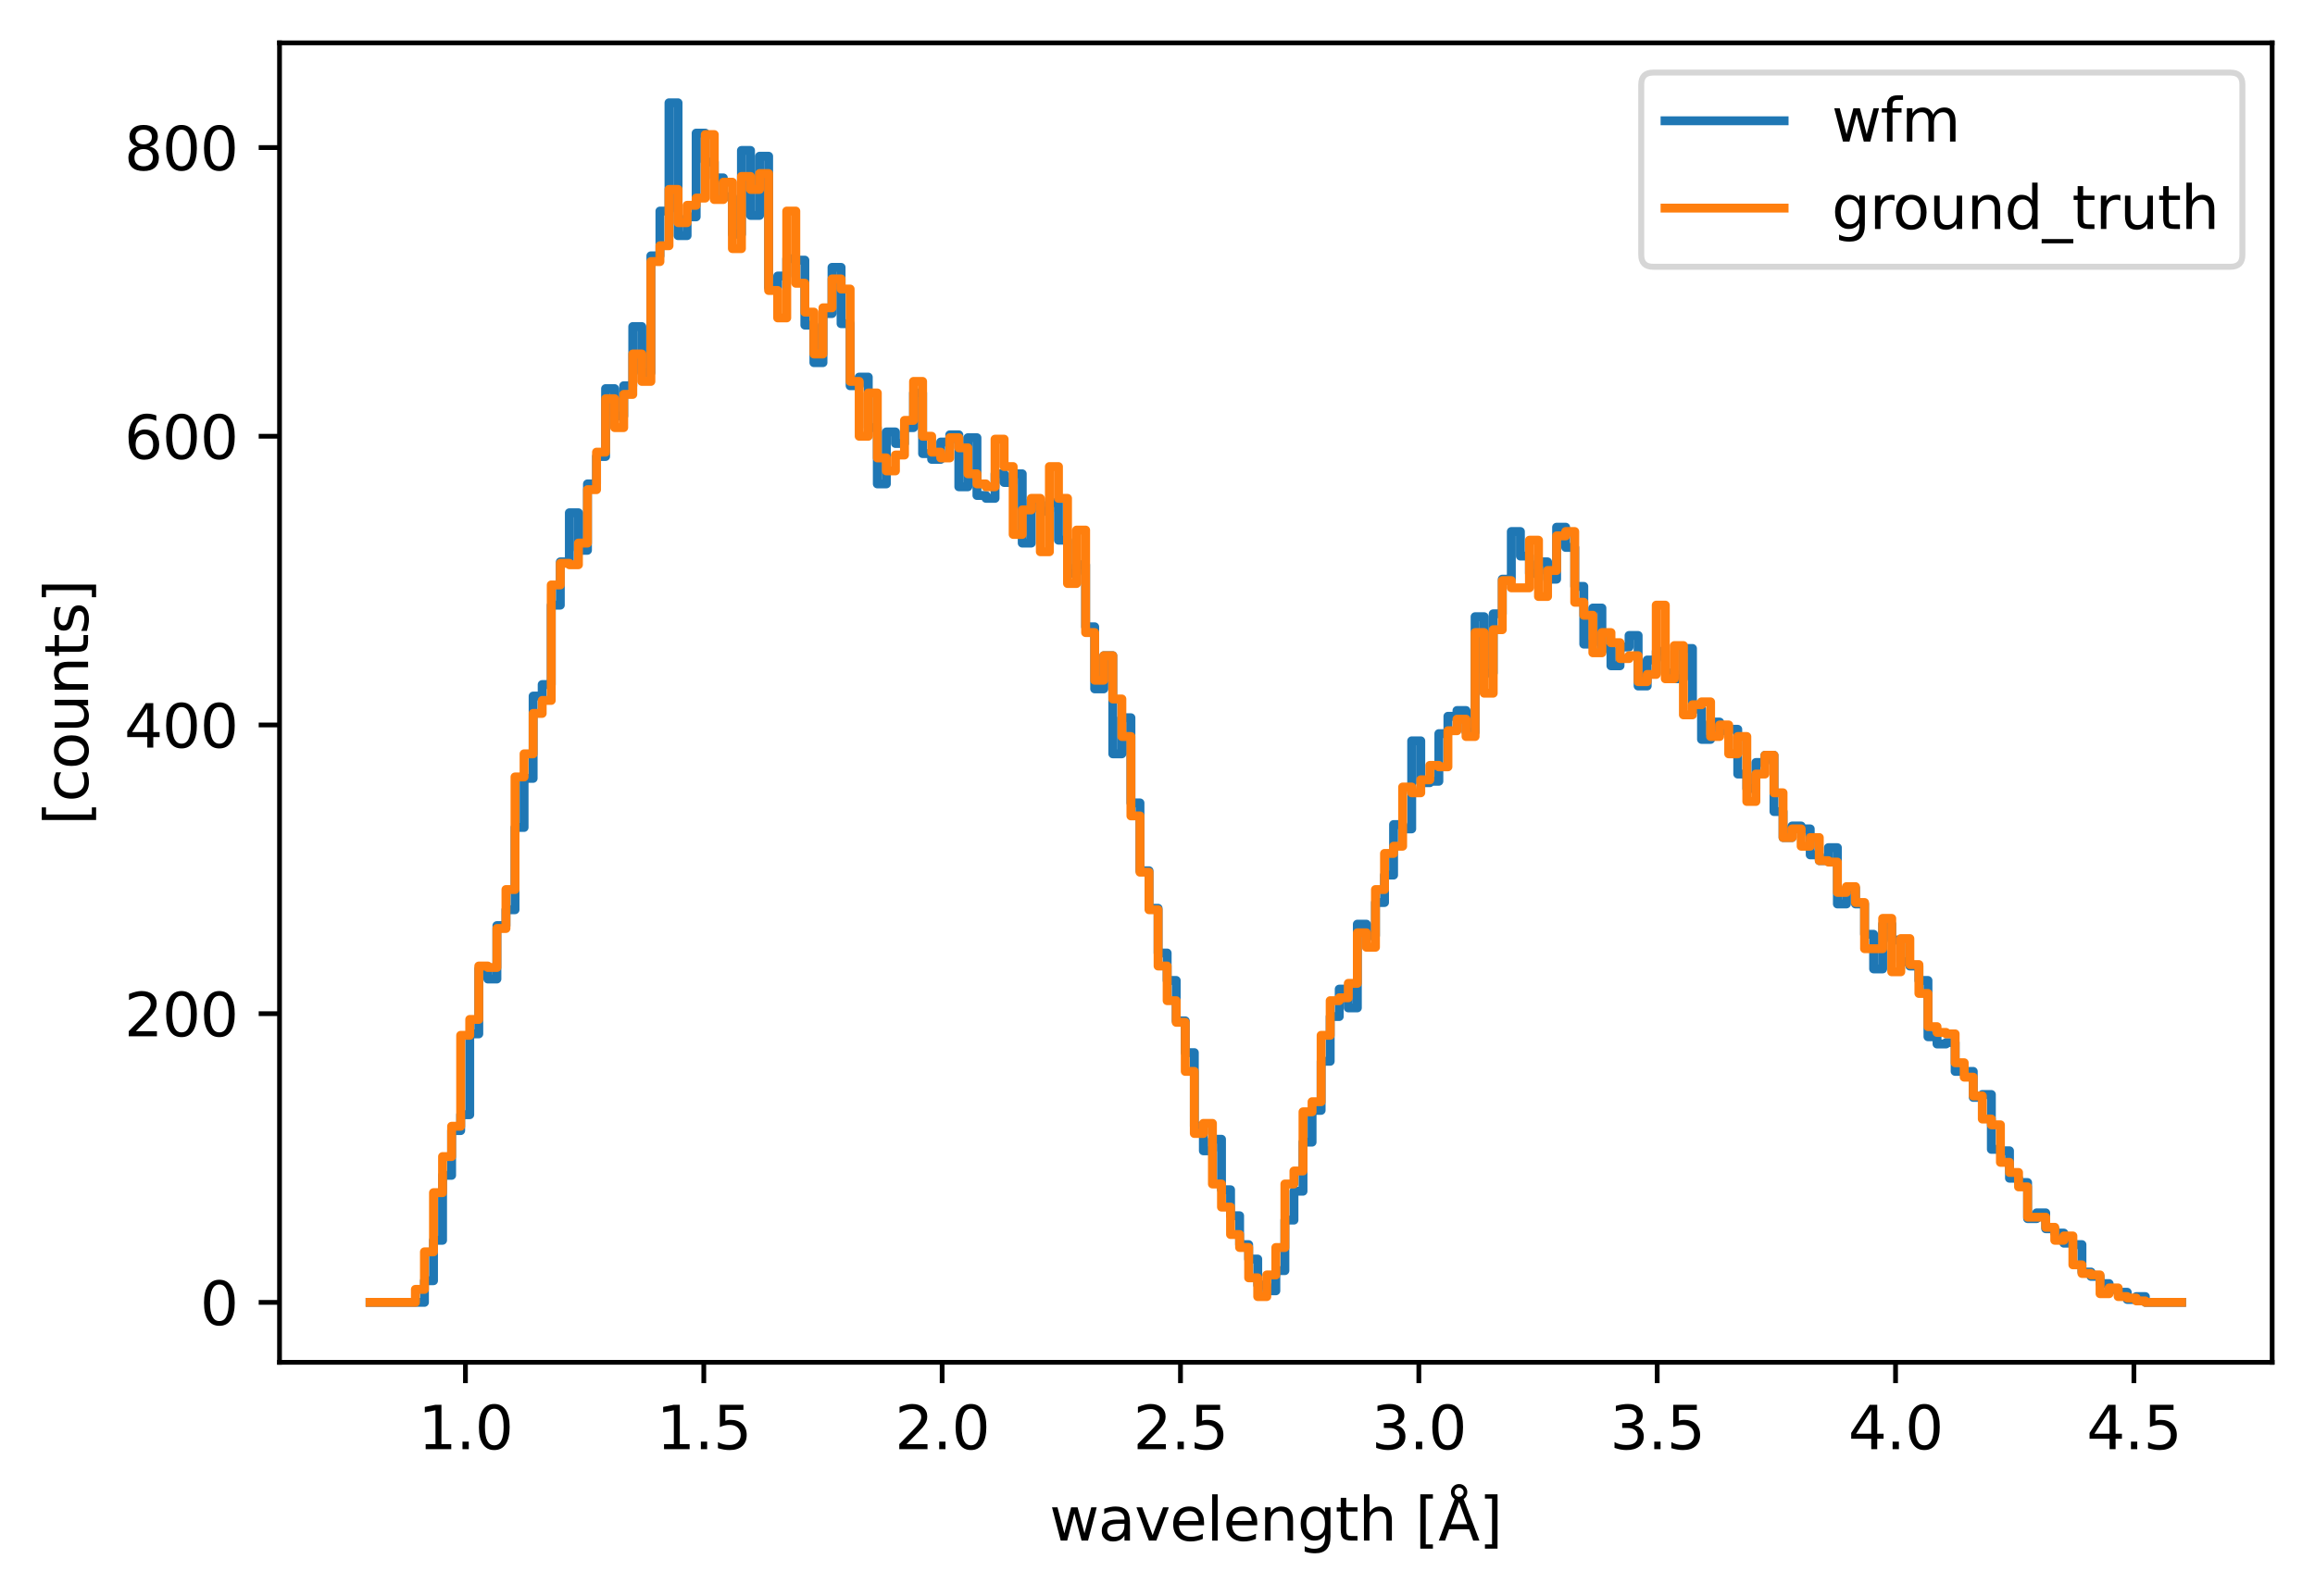 <?xml version="1.0" encoding="utf-8" standalone="no"?>
<!DOCTYPE svg PUBLIC "-//W3C//DTD SVG 1.1//EN"
  "http://www.w3.org/Graphics/SVG/1.1/DTD/svg11.dtd">
<svg xmlns:xlink="http://www.w3.org/1999/xlink" width="388.966pt" height="268.201pt" viewBox="0 0 388.966 268.201" xmlns="http://www.w3.org/2000/svg" version="1.1">
 <defs>
  <style type="text/css">*{stroke-linejoin: round; stroke-linecap: butt}</style>
 </defs>
 <g id="figure_1">
  <g id="patch_1">
   <path d="M 0 268.201 
L 388.966 268.201 
L 388.966 0 
L 0 0 
z
" style="fill: #ffffff"/>
  </g>
  <g id="axes_1">
   <g id="patch_2">
    <path d="M 46.966 228.96 
L 381.766 228.96 
L 381.766 7.2 
L 46.966 7.2 
z
" style="fill: #ffffff"/>
   </g>
   <g id="matplotlib.axis_1">
    <g id="xtick_1">
     <g id="line2d_1">
      <defs>
       <path id="me02f665a84" d="M 0 0 
L 0 3.5 
" style="stroke: #000000; stroke-width: 0.8"/>
      </defs>
      <g>
       <use xlink:href="#me02f665a84" x="78.203" y="228.96" style="stroke: #000000; stroke-width: 0.8"/>
      </g>
     </g>
     <g id="text_1">
      <!-- 1.0 -->
      <g transform="translate(70.251 243.558) scale(0.1 -0.1)">
       <defs>
        <path id="DejaVuSans-31" d="M 794 531 
L 1825 531 
L 1825 4091 
L 703 3866 
L 703 4441 
L 1819 4666 
L 2450 4666 
L 2450 531 
L 3481 531 
L 3481 0 
L 794 0 
L 794 531 
z
" transform="scale(0.016)"/>
        <path id="DejaVuSans-2e" d="M 684 794 
L 1344 794 
L 1344 0 
L 684 0 
L 684 794 
z
" transform="scale(0.016)"/>
        <path id="DejaVuSans-30" d="M 2034 4250 
Q 1547 4250 1301 3770 
Q 1056 3291 1056 2328 
Q 1056 1369 1301 889 
Q 1547 409 2034 409 
Q 2525 409 2770 889 
Q 3016 1369 3016 2328 
Q 3016 3291 2770 3770 
Q 2525 4250 2034 4250 
z
M 2034 4750 
Q 2819 4750 3233 4129 
Q 3647 3509 3647 2328 
Q 3647 1150 3233 529 
Q 2819 -91 2034 -91 
Q 1250 -91 836 529 
Q 422 1150 422 2328 
Q 422 3509 836 4129 
Q 1250 4750 2034 4750 
z
" transform="scale(0.016)"/>
       </defs>
       <use xlink:href="#DejaVuSans-31"/>
       <use xlink:href="#DejaVuSans-2e" x="63.623"/>
       <use xlink:href="#DejaVuSans-30" x="95.41"/>
      </g>
     </g>
    </g>
    <g id="xtick_2">
     <g id="line2d_2">
      <g>
       <use xlink:href="#me02f665a84" x="118.251" y="228.96" style="stroke: #000000; stroke-width: 0.8"/>
      </g>
     </g>
     <g id="text_2">
      <!-- 1.5 -->
      <g transform="translate(110.299 243.558) scale(0.1 -0.1)">
       <defs>
        <path id="DejaVuSans-35" d="M 691 4666 
L 3169 4666 
L 3169 4134 
L 1269 4134 
L 1269 2991 
Q 1406 3038 1543 3061 
Q 1681 3084 1819 3084 
Q 2600 3084 3056 2656 
Q 3513 2228 3513 1497 
Q 3513 744 3044 326 
Q 2575 -91 1722 -91 
Q 1428 -91 1123 -41 
Q 819 9 494 109 
L 494 744 
Q 775 591 1075 516 
Q 1375 441 1709 441 
Q 2250 441 2565 725 
Q 2881 1009 2881 1497 
Q 2881 1984 2565 2268 
Q 2250 2553 1709 2553 
Q 1456 2553 1204 2497 
Q 953 2441 691 2322 
L 691 4666 
z
" transform="scale(0.016)"/>
       </defs>
       <use xlink:href="#DejaVuSans-31"/>
       <use xlink:href="#DejaVuSans-2e" x="63.623"/>
       <use xlink:href="#DejaVuSans-35" x="95.41"/>
      </g>
     </g>
    </g>
    <g id="xtick_3">
     <g id="line2d_3">
      <g>
       <use xlink:href="#me02f665a84" x="158.299" y="228.96" style="stroke: #000000; stroke-width: 0.8"/>
      </g>
     </g>
     <g id="text_3">
      <!-- 2.0 -->
      <g transform="translate(150.347 243.558) scale(0.1 -0.1)">
       <defs>
        <path id="DejaVuSans-32" d="M 1228 531 
L 3431 531 
L 3431 0 
L 469 0 
L 469 531 
Q 828 903 1448 1529 
Q 2069 2156 2228 2338 
Q 2531 2678 2651 2914 
Q 2772 3150 2772 3378 
Q 2772 3750 2511 3984 
Q 2250 4219 1831 4219 
Q 1534 4219 1204 4116 
Q 875 4013 500 3803 
L 500 4441 
Q 881 4594 1212 4672 
Q 1544 4750 1819 4750 
Q 2544 4750 2975 4387 
Q 3406 4025 3406 3419 
Q 3406 3131 3298 2873 
Q 3191 2616 2906 2266 
Q 2828 2175 2409 1742 
Q 1991 1309 1228 531 
z
" transform="scale(0.016)"/>
       </defs>
       <use xlink:href="#DejaVuSans-32"/>
       <use xlink:href="#DejaVuSans-2e" x="63.623"/>
       <use xlink:href="#DejaVuSans-30" x="95.41"/>
      </g>
     </g>
    </g>
    <g id="xtick_4">
     <g id="line2d_4">
      <g>
       <use xlink:href="#me02f665a84" x="198.346" y="228.96" style="stroke: #000000; stroke-width: 0.8"/>
      </g>
     </g>
     <g id="text_4">
      <!-- 2.5 -->
      <g transform="translate(190.395 243.558) scale(0.1 -0.1)">
       <use xlink:href="#DejaVuSans-32"/>
       <use xlink:href="#DejaVuSans-2e" x="63.623"/>
       <use xlink:href="#DejaVuSans-35" x="95.41"/>
      </g>
     </g>
    </g>
    <g id="xtick_5">
     <g id="line2d_5">
      <g>
       <use xlink:href="#me02f665a84" x="238.394" y="228.96" style="stroke: #000000; stroke-width: 0.8"/>
      </g>
     </g>
     <g id="text_5">
      <!-- 3.0 -->
      <g transform="translate(230.443 243.558) scale(0.1 -0.1)">
       <defs>
        <path id="DejaVuSans-33" d="M 2597 2516 
Q 3050 2419 3304 2112 
Q 3559 1806 3559 1356 
Q 3559 666 3084 287 
Q 2609 -91 1734 -91 
Q 1441 -91 1130 -33 
Q 819 25 488 141 
L 488 750 
Q 750 597 1062 519 
Q 1375 441 1716 441 
Q 2309 441 2620 675 
Q 2931 909 2931 1356 
Q 2931 1769 2642 2001 
Q 2353 2234 1838 2234 
L 1294 2234 
L 1294 2753 
L 1863 2753 
Q 2328 2753 2575 2939 
Q 2822 3125 2822 3475 
Q 2822 3834 2567 4026 
Q 2313 4219 1838 4219 
Q 1578 4219 1281 4162 
Q 984 4106 628 3988 
L 628 4550 
Q 988 4650 1302 4700 
Q 1616 4750 1894 4750 
Q 2613 4750 3031 4423 
Q 3450 4097 3450 3541 
Q 3450 3153 3228 2886 
Q 3006 2619 2597 2516 
z
" transform="scale(0.016)"/>
       </defs>
       <use xlink:href="#DejaVuSans-33"/>
       <use xlink:href="#DejaVuSans-2e" x="63.623"/>
       <use xlink:href="#DejaVuSans-30" x="95.41"/>
      </g>
     </g>
    </g>
    <g id="xtick_6">
     <g id="line2d_6">
      <g>
       <use xlink:href="#me02f665a84" x="278.442" y="228.96" style="stroke: #000000; stroke-width: 0.8"/>
      </g>
     </g>
     <g id="text_6">
      <!-- 3.5 -->
      <g transform="translate(270.491 243.558) scale(0.1 -0.1)">
       <use xlink:href="#DejaVuSans-33"/>
       <use xlink:href="#DejaVuSans-2e" x="63.623"/>
       <use xlink:href="#DejaVuSans-35" x="95.41"/>
      </g>
     </g>
    </g>
    <g id="xtick_7">
     <g id="line2d_7">
      <g>
       <use xlink:href="#me02f665a84" x="318.49" y="228.96" style="stroke: #000000; stroke-width: 0.8"/>
      </g>
     </g>
     <g id="text_7">
      <!-- 4.0 -->
      <g transform="translate(310.538 243.558) scale(0.1 -0.1)">
       <defs>
        <path id="DejaVuSans-34" d="M 2419 4116 
L 825 1625 
L 2419 1625 
L 2419 4116 
z
M 2253 4666 
L 3047 4666 
L 3047 1625 
L 3713 1625 
L 3713 1100 
L 3047 1100 
L 3047 0 
L 2419 0 
L 2419 1100 
L 313 1100 
L 313 1709 
L 2253 4666 
z
" transform="scale(0.016)"/>
       </defs>
       <use xlink:href="#DejaVuSans-34"/>
       <use xlink:href="#DejaVuSans-2e" x="63.623"/>
       <use xlink:href="#DejaVuSans-30" x="95.41"/>
      </g>
     </g>
    </g>
    <g id="xtick_8">
     <g id="line2d_8">
      <g>
       <use xlink:href="#me02f665a84" x="358.538" y="228.96" style="stroke: #000000; stroke-width: 0.8"/>
      </g>
     </g>
     <g id="text_8">
      <!-- 4.5 -->
      <g transform="translate(350.586 243.558) scale(0.1 -0.1)">
       <use xlink:href="#DejaVuSans-34"/>
       <use xlink:href="#DejaVuSans-2e" x="63.623"/>
       <use xlink:href="#DejaVuSans-35" x="95.41"/>
      </g>
     </g>
    </g>
    <g id="text_9">
     <!-- wavelength [Å] -->
     <g transform="translate(176.328 258.921) scale(0.1 -0.1)">
      <defs>
       <path id="DejaVuSans-77" d="M 269 3500 
L 844 3500 
L 1563 769 
L 2278 3500 
L 2956 3500 
L 3675 769 
L 4391 3500 
L 4966 3500 
L 4050 0 
L 3372 0 
L 2619 2869 
L 1863 0 
L 1184 0 
L 269 3500 
z
" transform="scale(0.016)"/>
       <path id="DejaVuSans-61" d="M 2194 1759 
Q 1497 1759 1228 1600 
Q 959 1441 959 1056 
Q 959 750 1161 570 
Q 1363 391 1709 391 
Q 2188 391 2477 730 
Q 2766 1069 2766 1631 
L 2766 1759 
L 2194 1759 
z
M 3341 1997 
L 3341 0 
L 2766 0 
L 2766 531 
Q 2569 213 2275 61 
Q 1981 -91 1556 -91 
Q 1019 -91 701 211 
Q 384 513 384 1019 
Q 384 1609 779 1909 
Q 1175 2209 1959 2209 
L 2766 2209 
L 2766 2266 
Q 2766 2663 2505 2880 
Q 2244 3097 1772 3097 
Q 1472 3097 1187 3025 
Q 903 2953 641 2809 
L 641 3341 
Q 956 3463 1253 3523 
Q 1550 3584 1831 3584 
Q 2591 3584 2966 3190 
Q 3341 2797 3341 1997 
z
" transform="scale(0.016)"/>
       <path id="DejaVuSans-76" d="M 191 3500 
L 800 3500 
L 1894 563 
L 2988 3500 
L 3597 3500 
L 2284 0 
L 1503 0 
L 191 3500 
z
" transform="scale(0.016)"/>
       <path id="DejaVuSans-65" d="M 3597 1894 
L 3597 1613 
L 953 1613 
Q 991 1019 1311 708 
Q 1631 397 2203 397 
Q 2534 397 2845 478 
Q 3156 559 3463 722 
L 3463 178 
Q 3153 47 2828 -22 
Q 2503 -91 2169 -91 
Q 1331 -91 842 396 
Q 353 884 353 1716 
Q 353 2575 817 3079 
Q 1281 3584 2069 3584 
Q 2775 3584 3186 3129 
Q 3597 2675 3597 1894 
z
M 3022 2063 
Q 3016 2534 2758 2815 
Q 2500 3097 2075 3097 
Q 1594 3097 1305 2825 
Q 1016 2553 972 2059 
L 3022 2063 
z
" transform="scale(0.016)"/>
       <path id="DejaVuSans-6c" d="M 603 4863 
L 1178 4863 
L 1178 0 
L 603 0 
L 603 4863 
z
" transform="scale(0.016)"/>
       <path id="DejaVuSans-6e" d="M 3513 2113 
L 3513 0 
L 2938 0 
L 2938 2094 
Q 2938 2591 2744 2837 
Q 2550 3084 2163 3084 
Q 1697 3084 1428 2787 
Q 1159 2491 1159 1978 
L 1159 0 
L 581 0 
L 581 3500 
L 1159 3500 
L 1159 2956 
Q 1366 3272 1645 3428 
Q 1925 3584 2291 3584 
Q 2894 3584 3203 3211 
Q 3513 2838 3513 2113 
z
" transform="scale(0.016)"/>
       <path id="DejaVuSans-67" d="M 2906 1791 
Q 2906 2416 2648 2759 
Q 2391 3103 1925 3103 
Q 1463 3103 1205 2759 
Q 947 2416 947 1791 
Q 947 1169 1205 825 
Q 1463 481 1925 481 
Q 2391 481 2648 825 
Q 2906 1169 2906 1791 
z
M 3481 434 
Q 3481 -459 3084 -895 
Q 2688 -1331 1869 -1331 
Q 1566 -1331 1297 -1286 
Q 1028 -1241 775 -1147 
L 775 -588 
Q 1028 -725 1275 -790 
Q 1522 -856 1778 -856 
Q 2344 -856 2625 -561 
Q 2906 -266 2906 331 
L 2906 616 
Q 2728 306 2450 153 
Q 2172 0 1784 0 
Q 1141 0 747 490 
Q 353 981 353 1791 
Q 353 2603 747 3093 
Q 1141 3584 1784 3584 
Q 2172 3584 2450 3431 
Q 2728 3278 2906 2969 
L 2906 3500 
L 3481 3500 
L 3481 434 
z
" transform="scale(0.016)"/>
       <path id="DejaVuSans-74" d="M 1172 4494 
L 1172 3500 
L 2356 3500 
L 2356 3053 
L 1172 3053 
L 1172 1153 
Q 1172 725 1289 603 
Q 1406 481 1766 481 
L 2356 481 
L 2356 0 
L 1766 0 
Q 1100 0 847 248 
Q 594 497 594 1153 
L 594 3053 
L 172 3053 
L 172 3500 
L 594 3500 
L 594 4494 
L 1172 4494 
z
" transform="scale(0.016)"/>
       <path id="DejaVuSans-68" d="M 3513 2113 
L 3513 0 
L 2938 0 
L 2938 2094 
Q 2938 2591 2744 2837 
Q 2550 3084 2163 3084 
Q 1697 3084 1428 2787 
Q 1159 2491 1159 1978 
L 1159 0 
L 581 0 
L 581 4863 
L 1159 4863 
L 1159 2956 
Q 1366 3272 1645 3428 
Q 1925 3584 2291 3584 
Q 2894 3584 3203 3211 
Q 3513 2838 3513 2113 
z
" transform="scale(0.016)"/>
       <path id="DejaVuSans-20" transform="scale(0.016)"/>
       <path id="DejaVuSans-5b" d="M 550 4863 
L 1875 4863 
L 1875 4416 
L 1125 4416 
L 1125 -397 
L 1875 -397 
L 1875 -844 
L 550 -844 
L 550 4863 
z
" transform="scale(0.016)"/>
       <path id="DejaVuSans-c5" d="M 2663 5081 
Q 2663 5278 2523 5417 
Q 2384 5556 2188 5556 
Q 1988 5556 1852 5420 
Q 1716 5284 1716 5081 
Q 1716 4884 1853 4746 
Q 1991 4609 2188 4609 
Q 2384 4609 2523 4746 
Q 2663 4884 2663 5081 
z
M 2188 4044 
L 1338 1722 
L 3041 1722 
L 2188 4044 
z
M 1716 4366 
Q 1525 4494 1428 4673 
Q 1331 4853 1331 5081 
Q 1331 5441 1579 5691 
Q 1828 5941 2188 5941 
Q 2544 5941 2795 5689 
Q 3047 5438 3047 5081 
Q 3047 4863 2948 4678 
Q 2850 4494 2663 4366 
L 4325 0 
L 3669 0 
L 3244 1197 
L 1141 1197 
L 716 0 
L 50 0 
L 1716 4366 
z
" transform="scale(0.016)"/>
       <path id="DejaVuSans-5d" d="M 1947 4863 
L 1947 -844 
L 622 -844 
L 622 -397 
L 1369 -397 
L 1369 4416 
L 622 4416 
L 622 4863 
L 1947 4863 
z
" transform="scale(0.016)"/>
      </defs>
      <use xlink:href="#DejaVuSans-77"/>
      <use xlink:href="#DejaVuSans-61" x="81.787"/>
      <use xlink:href="#DejaVuSans-76" x="143.066"/>
      <use xlink:href="#DejaVuSans-65" x="202.246"/>
      <use xlink:href="#DejaVuSans-6c" x="263.77"/>
      <use xlink:href="#DejaVuSans-65" x="291.553"/>
      <use xlink:href="#DejaVuSans-6e" x="353.076"/>
      <use xlink:href="#DejaVuSans-67" x="416.455"/>
      <use xlink:href="#DejaVuSans-74" x="479.932"/>
      <use xlink:href="#DejaVuSans-68" x="519.141"/>
      <use xlink:href="#DejaVuSans-20" x="582.52"/>
      <use xlink:href="#DejaVuSans-5b" x="614.307"/>
      <use xlink:href="#DejaVuSans-c5" x="653.32"/>
      <use xlink:href="#DejaVuSans-5d" x="721.729"/>
     </g>
    </g>
   </g>
   <g id="matplotlib.axis_2">
    <g id="ytick_1">
     <g id="line2d_9">
      <defs>
       <path id="md196d44173" d="M 0 0 
L -3.5 0 
" style="stroke: #000000; stroke-width: 0.8"/>
      </defs>
      <g>
       <use xlink:href="#md196d44173" x="46.966" y="218.88" style="stroke: #000000; stroke-width: 0.8"/>
      </g>
     </g>
     <g id="text_10">
      <!-- 0 -->
      <g transform="translate(33.603 222.679) scale(0.1 -0.1)">
       <use xlink:href="#DejaVuSans-30"/>
      </g>
     </g>
    </g>
    <g id="ytick_2">
     <g id="line2d_10">
      <g>
       <use xlink:href="#md196d44173" x="46.966" y="170.36" style="stroke: #000000; stroke-width: 0.8"/>
      </g>
     </g>
     <g id="text_11">
      <!-- 200 -->
      <g transform="translate(20.878 174.159) scale(0.1 -0.1)">
       <use xlink:href="#DejaVuSans-32"/>
       <use xlink:href="#DejaVuSans-30" x="63.623"/>
       <use xlink:href="#DejaVuSans-30" x="127.246"/>
      </g>
     </g>
    </g>
    <g id="ytick_3">
     <g id="line2d_11">
      <g>
       <use xlink:href="#md196d44173" x="46.966" y="121.84" style="stroke: #000000; stroke-width: 0.8"/>
      </g>
     </g>
     <g id="text_12">
      <!-- 400 -->
      <g transform="translate(20.878 125.64) scale(0.1 -0.1)">
       <use xlink:href="#DejaVuSans-34"/>
       <use xlink:href="#DejaVuSans-30" x="63.623"/>
       <use xlink:href="#DejaVuSans-30" x="127.246"/>
      </g>
     </g>
    </g>
    <g id="ytick_4">
     <g id="line2d_12">
      <g>
       <use xlink:href="#md196d44173" x="46.966" y="73.32" style="stroke: #000000; stroke-width: 0.8"/>
      </g>
     </g>
     <g id="text_13">
      <!-- 600 -->
      <g transform="translate(20.878 77.12) scale(0.1 -0.1)">
       <defs>
        <path id="DejaVuSans-36" d="M 2113 2584 
Q 1688 2584 1439 2293 
Q 1191 2003 1191 1497 
Q 1191 994 1439 701 
Q 1688 409 2113 409 
Q 2538 409 2786 701 
Q 3034 994 3034 1497 
Q 3034 2003 2786 2293 
Q 2538 2584 2113 2584 
z
M 3366 4563 
L 3366 3988 
Q 3128 4100 2886 4159 
Q 2644 4219 2406 4219 
Q 1781 4219 1451 3797 
Q 1122 3375 1075 2522 
Q 1259 2794 1537 2939 
Q 1816 3084 2150 3084 
Q 2853 3084 3261 2657 
Q 3669 2231 3669 1497 
Q 3669 778 3244 343 
Q 2819 -91 2113 -91 
Q 1303 -91 875 529 
Q 447 1150 447 2328 
Q 447 3434 972 4092 
Q 1497 4750 2381 4750 
Q 2619 4750 2861 4703 
Q 3103 4656 3366 4563 
z
" transform="scale(0.016)"/>
       </defs>
       <use xlink:href="#DejaVuSans-36"/>
       <use xlink:href="#DejaVuSans-30" x="63.623"/>
       <use xlink:href="#DejaVuSans-30" x="127.246"/>
      </g>
     </g>
    </g>
    <g id="ytick_5">
     <g id="line2d_13">
      <g>
       <use xlink:href="#md196d44173" x="46.966" y="24.801" style="stroke: #000000; stroke-width: 0.8"/>
      </g>
     </g>
     <g id="text_14">
      <!-- 800 -->
      <g transform="translate(20.878 28.6) scale(0.1 -0.1)">
       <defs>
        <path id="DejaVuSans-38" d="M 2034 2216 
Q 1584 2216 1326 1975 
Q 1069 1734 1069 1313 
Q 1069 891 1326 650 
Q 1584 409 2034 409 
Q 2484 409 2743 651 
Q 3003 894 3003 1313 
Q 3003 1734 2745 1975 
Q 2488 2216 2034 2216 
z
M 1403 2484 
Q 997 2584 770 2862 
Q 544 3141 544 3541 
Q 544 4100 942 4425 
Q 1341 4750 2034 4750 
Q 2731 4750 3128 4425 
Q 3525 4100 3525 3541 
Q 3525 3141 3298 2862 
Q 3072 2584 2669 2484 
Q 3125 2378 3379 2068 
Q 3634 1759 3634 1313 
Q 3634 634 3220 271 
Q 2806 -91 2034 -91 
Q 1263 -91 848 271 
Q 434 634 434 1313 
Q 434 1759 690 2068 
Q 947 2378 1403 2484 
z
M 1172 3481 
Q 1172 3119 1398 2916 
Q 1625 2713 2034 2713 
Q 2441 2713 2670 2916 
Q 2900 3119 2900 3481 
Q 2900 3844 2670 4047 
Q 2441 4250 2034 4250 
Q 1625 4250 1398 4047 
Q 1172 3844 1172 3481 
z
" transform="scale(0.016)"/>
       </defs>
       <use xlink:href="#DejaVuSans-38"/>
       <use xlink:href="#DejaVuSans-30" x="63.623"/>
       <use xlink:href="#DejaVuSans-30" x="127.246"/>
      </g>
     </g>
    </g>
    <g id="text_15">
     <!-- [counts] -->
     <g transform="translate(14.798 138.692) rotate(-90) scale(0.1 -0.1)">
      <defs>
       <path id="DejaVuSans-63" d="M 3122 3366 
L 3122 2828 
Q 2878 2963 2633 3030 
Q 2388 3097 2138 3097 
Q 1578 3097 1268 2742 
Q 959 2388 959 1747 
Q 959 1106 1268 751 
Q 1578 397 2138 397 
Q 2388 397 2633 464 
Q 2878 531 3122 666 
L 3122 134 
Q 2881 22 2623 -34 
Q 2366 -91 2075 -91 
Q 1284 -91 818 406 
Q 353 903 353 1747 
Q 353 2603 823 3093 
Q 1294 3584 2113 3584 
Q 2378 3584 2631 3529 
Q 2884 3475 3122 3366 
z
" transform="scale(0.016)"/>
       <path id="DejaVuSans-6f" d="M 1959 3097 
Q 1497 3097 1228 2736 
Q 959 2375 959 1747 
Q 959 1119 1226 758 
Q 1494 397 1959 397 
Q 2419 397 2687 759 
Q 2956 1122 2956 1747 
Q 2956 2369 2687 2733 
Q 2419 3097 1959 3097 
z
M 1959 3584 
Q 2709 3584 3137 3096 
Q 3566 2609 3566 1747 
Q 3566 888 3137 398 
Q 2709 -91 1959 -91 
Q 1206 -91 779 398 
Q 353 888 353 1747 
Q 353 2609 779 3096 
Q 1206 3584 1959 3584 
z
" transform="scale(0.016)"/>
       <path id="DejaVuSans-75" d="M 544 1381 
L 544 3500 
L 1119 3500 
L 1119 1403 
Q 1119 906 1312 657 
Q 1506 409 1894 409 
Q 2359 409 2629 706 
Q 2900 1003 2900 1516 
L 2900 3500 
L 3475 3500 
L 3475 0 
L 2900 0 
L 2900 538 
Q 2691 219 2414 64 
Q 2138 -91 1772 -91 
Q 1169 -91 856 284 
Q 544 659 544 1381 
z
M 1991 3584 
L 1991 3584 
z
" transform="scale(0.016)"/>
       <path id="DejaVuSans-73" d="M 2834 3397 
L 2834 2853 
Q 2591 2978 2328 3040 
Q 2066 3103 1784 3103 
Q 1356 3103 1142 2972 
Q 928 2841 928 2578 
Q 928 2378 1081 2264 
Q 1234 2150 1697 2047 
L 1894 2003 
Q 2506 1872 2764 1633 
Q 3022 1394 3022 966 
Q 3022 478 2636 193 
Q 2250 -91 1575 -91 
Q 1294 -91 989 -36 
Q 684 19 347 128 
L 347 722 
Q 666 556 975 473 
Q 1284 391 1588 391 
Q 1994 391 2212 530 
Q 2431 669 2431 922 
Q 2431 1156 2273 1281 
Q 2116 1406 1581 1522 
L 1381 1569 
Q 847 1681 609 1914 
Q 372 2147 372 2553 
Q 372 3047 722 3315 
Q 1072 3584 1716 3584 
Q 2034 3584 2315 3537 
Q 2597 3491 2834 3397 
z
" transform="scale(0.016)"/>
      </defs>
      <use xlink:href="#DejaVuSans-5b"/>
      <use xlink:href="#DejaVuSans-63" x="39.014"/>
      <use xlink:href="#DejaVuSans-6f" x="93.994"/>
      <use xlink:href="#DejaVuSans-75" x="155.176"/>
      <use xlink:href="#DejaVuSans-6e" x="218.555"/>
      <use xlink:href="#DejaVuSans-74" x="281.934"/>
      <use xlink:href="#DejaVuSans-73" x="321.143"/>
      <use xlink:href="#DejaVuSans-5d" x="373.242"/>
     </g>
    </g>
   </g>
   <g id="patch_3">
    <path d="M 46.966 228.96 
L 46.966 7.2 
" style="fill: none; stroke: #000000; stroke-width: 0.8; stroke-linejoin: miter; stroke-linecap: square"/>
   </g>
   <g id="patch_4">
    <path d="M 381.766 228.96 
L 381.766 7.2 
" style="fill: none; stroke: #000000; stroke-width: 0.8; stroke-linejoin: miter; stroke-linecap: square"/>
   </g>
   <g id="patch_5">
    <path d="M 46.966 228.96 
L 381.766 228.96 
" style="fill: none; stroke: #000000; stroke-width: 0.8; stroke-linejoin: miter; stroke-linecap: square"/>
   </g>
   <g id="patch_6">
    <path d="M 46.966 7.2 
L 381.766 7.2 
" style="fill: none; stroke: #000000; stroke-width: 0.8; stroke-linejoin: miter; stroke-linecap: square"/>
   </g>
   <g id="legend_1">
    <g id="patch_7">
     <path d="M 277.762 44.834 
L 374.766 44.834 
Q 376.766 44.834 376.766 42.834 
L 376.766 14.2 
Q 376.766 12.2 374.766 12.2 
L 277.762 12.2 
Q 275.762 12.2 275.762 14.2 
L 275.762 42.834 
Q 275.762 44.834 277.762 44.834 
z
" style="fill: #ffffff; opacity: 0.8; stroke: #cccccc; stroke-linejoin: miter"/>
    </g>
    <g id="line2d_14">
     <path d="M 279.762 20.298 
L 279.762 20.298 
L 289.762 20.298 
L 289.762 20.298 
L 299.762 20.298 
" style="fill: none; stroke: #1f77b4; stroke-width: 1.5; stroke-linecap: square"/>
    </g>
    <g id="text_16">
     <!-- wfm -->
     <g transform="translate(307.762 23.798) scale(0.1 -0.1)">
      <defs>
       <path id="DejaVuSans-66" d="M 2375 4863 
L 2375 4384 
L 1825 4384 
Q 1516 4384 1395 4259 
Q 1275 4134 1275 3809 
L 1275 3500 
L 2222 3500 
L 2222 3053 
L 1275 3053 
L 1275 0 
L 697 0 
L 697 3053 
L 147 3053 
L 147 3500 
L 697 3500 
L 697 3744 
Q 697 4328 969 4595 
Q 1241 4863 1831 4863 
L 2375 4863 
z
" transform="scale(0.016)"/>
       <path id="DejaVuSans-6d" d="M 3328 2828 
Q 3544 3216 3844 3400 
Q 4144 3584 4550 3584 
Q 5097 3584 5394 3201 
Q 5691 2819 5691 2113 
L 5691 0 
L 5113 0 
L 5113 2094 
Q 5113 2597 4934 2840 
Q 4756 3084 4391 3084 
Q 3944 3084 3684 2787 
Q 3425 2491 3425 1978 
L 3425 0 
L 2847 0 
L 2847 2094 
Q 2847 2600 2669 2842 
Q 2491 3084 2119 3084 
Q 1678 3084 1418 2786 
Q 1159 2488 1159 1978 
L 1159 0 
L 581 0 
L 581 3500 
L 1159 3500 
L 1159 2956 
Q 1356 3278 1631 3431 
Q 1906 3584 2284 3584 
Q 2666 3584 2933 3390 
Q 3200 3197 3328 2828 
z
" transform="scale(0.016)"/>
      </defs>
      <use xlink:href="#DejaVuSans-77"/>
      <use xlink:href="#DejaVuSans-66" x="81.787"/>
      <use xlink:href="#DejaVuSans-6d" x="116.992"/>
     </g>
    </g>
    <g id="line2d_15">
     <path d="M 279.762 34.977 
L 279.762 34.977 
L 289.762 34.977 
L 289.762 34.977 
L 299.762 34.977 
" style="fill: none; stroke: #ff7f0e; stroke-width: 1.5; stroke-linecap: square"/>
    </g>
    <g id="text_17">
     <!-- ground_truth -->
     <g transform="translate(307.762 38.477) scale(0.1 -0.1)">
      <defs>
       <path id="DejaVuSans-72" d="M 2631 2963 
Q 2534 3019 2420 3045 
Q 2306 3072 2169 3072 
Q 1681 3072 1420 2755 
Q 1159 2438 1159 1844 
L 1159 0 
L 581 0 
L 581 3500 
L 1159 3500 
L 1159 2956 
Q 1341 3275 1631 3429 
Q 1922 3584 2338 3584 
Q 2397 3584 2469 3576 
Q 2541 3569 2628 3553 
L 2631 2963 
z
" transform="scale(0.016)"/>
       <path id="DejaVuSans-64" d="M 2906 2969 
L 2906 4863 
L 3481 4863 
L 3481 0 
L 2906 0 
L 2906 525 
Q 2725 213 2448 61 
Q 2172 -91 1784 -91 
Q 1150 -91 751 415 
Q 353 922 353 1747 
Q 353 2572 751 3078 
Q 1150 3584 1784 3584 
Q 2172 3584 2448 3432 
Q 2725 3281 2906 2969 
z
M 947 1747 
Q 947 1113 1208 752 
Q 1469 391 1925 391 
Q 2381 391 2643 752 
Q 2906 1113 2906 1747 
Q 2906 2381 2643 2742 
Q 2381 3103 1925 3103 
Q 1469 3103 1208 2742 
Q 947 2381 947 1747 
z
" transform="scale(0.016)"/>
       <path id="DejaVuSans-5f" d="M 3263 -1063 
L 3263 -1509 
L -63 -1509 
L -63 -1063 
L 3263 -1063 
z
" transform="scale(0.016)"/>
      </defs>
      <use xlink:href="#DejaVuSans-67"/>
      <use xlink:href="#DejaVuSans-72" x="63.477"/>
      <use xlink:href="#DejaVuSans-6f" x="102.34"/>
      <use xlink:href="#DejaVuSans-75" x="163.521"/>
      <use xlink:href="#DejaVuSans-6e" x="226.9"/>
      <use xlink:href="#DejaVuSans-64" x="290.279"/>
      <use xlink:href="#DejaVuSans-5f" x="353.756"/>
      <use xlink:href="#DejaVuSans-74" x="403.756"/>
      <use xlink:href="#DejaVuSans-72" x="442.965"/>
      <use xlink:href="#DejaVuSans-75" x="484.078"/>
      <use xlink:href="#DejaVuSans-74" x="547.457"/>
      <use xlink:href="#DejaVuSans-68" x="586.666"/>
     </g>
    </g>
   </g>
   <g id="line2d_16">
    <path d="M 62.184 218.88 
L 71.315 218.88 
L 71.315 215.241 
L 72.837 215.241 
L 72.837 208.448 
L 74.358 208.448 
L 74.358 197.531 
L 75.88 197.531 
L 75.88 190.011 
L 77.402 190.011 
L 77.402 187.342 
L 78.924 187.342 
L 78.924 173.757 
L 80.446 173.757 
L 80.446 162.84 
L 81.967 162.84 
L 81.967 164.538 
L 83.489 164.538 
L 83.489 155.562 
L 85.011 155.562 
L 85.011 152.893 
L 86.533 152.893 
L 86.533 139.065 
L 88.055 139.065 
L 88.055 130.816 
L 89.577 130.816 
L 89.577 116.988 
L 91.098 116.988 
L 91.098 115.048 
L 92.62 115.048 
L 92.62 101.705 
L 94.142 101.705 
L 94.142 94.427 
L 95.664 94.427 
L 95.664 86.178 
L 97.186 86.178 
L 97.186 92.486 
L 98.707 92.486 
L 98.707 81.326 
L 100.229 81.326 
L 100.229 76.717 
L 101.751 76.717 
L 101.751 65.315 
L 103.273 65.315 
L 103.273 69.924 
L 104.795 69.924 
L 104.795 64.829 
L 106.317 64.829 
L 106.317 54.883 
L 107.838 54.883 
L 107.838 62.646 
L 109.36 62.646 
L 109.36 42.996 
L 110.882 42.996 
L 110.882 35.475 
L 112.404 35.475 
L 112.404 17.28 
L 113.926 17.28 
L 113.926 39.599 
L 115.447 39.599 
L 115.447 36.445 
L 116.969 36.445 
L 116.969 22.375 
L 118.491 22.375 
L 118.491 27.227 
L 120.013 27.227 
L 120.013 29.895 
L 121.535 29.895 
L 121.535 33.049 
L 123.057 33.049 
L 123.057 39.357 
L 124.578 39.357 
L 124.578 25.286 
L 126.1 25.286 
L 126.1 36.203 
L 127.622 36.203 
L 127.622 26.256 
L 129.144 26.256 
L 129.144 48.333 
L 130.666 48.333 
L 130.666 46.392 
L 132.187 46.392 
L 132.187 43.481 
L 133.709 43.481 
L 133.709 43.723 
L 135.231 43.723 
L 135.231 54.64 
L 136.753 54.64 
L 136.753 60.948 
L 138.275 60.948 
L 138.275 52.699 
L 139.797 52.699 
L 139.797 44.936 
L 141.318 44.936 
L 141.318 54.398 
L 142.84 54.398 
L 142.84 64.829 
L 144.362 64.829 
L 144.362 63.374 
L 145.884 63.374 
L 145.884 71.865 
L 147.406 71.865 
L 147.406 81.326 
L 148.927 81.326 
L 148.927 72.593 
L 150.449 72.593 
L 150.449 74.533 
L 151.971 74.533 
L 151.971 71.865 
L 153.493 71.865 
L 153.493 66.042 
L 155.015 66.042 
L 155.015 76.232 
L 156.537 76.232 
L 156.537 77.202 
L 158.058 77.202 
L 158.058 74.291 
L 159.58 74.291 
L 159.58 73.078 
L 161.102 73.078 
L 161.102 81.811 
L 162.624 81.811 
L 162.624 73.563 
L 164.146 73.563 
L 164.146 83.267 
L 165.667 83.267 
L 165.667 83.752 
L 167.189 83.752 
L 167.189 79.628 
L 168.711 79.628 
L 168.711 81.084 
L 170.233 81.084 
L 170.233 79.628 
L 171.755 79.628 
L 171.755 91.273 
L 173.277 91.273 
L 173.277 83.995 
L 174.798 83.995 
L 174.798 85.936 
L 176.32 85.936 
L 176.32 84.48 
L 177.842 84.48 
L 177.842 90.788 
L 179.364 90.788 
L 179.364 96.367 
L 180.886 96.367 
L 180.886 94.912 
L 182.407 94.912 
L 182.407 105.344 
L 183.929 105.344 
L 183.929 115.775 
L 185.451 115.775 
L 185.451 110.196 
L 186.973 110.196 
L 186.973 126.692 
L 188.495 126.692 
L 188.495 120.627 
L 190.017 120.627 
L 190.017 134.941 
L 191.538 134.941 
L 191.538 146.343 
L 193.06 146.343 
L 193.06 152.65 
L 194.582 152.65 
L 194.582 160.171 
L 196.104 160.171 
L 196.104 164.78 
L 197.626 164.78 
L 197.626 171.573 
L 199.147 171.573 
L 199.147 176.91 
L 200.669 176.91 
L 200.669 189.283 
L 202.191 189.283 
L 202.191 193.407 
L 203.713 193.407 
L 203.713 191.466 
L 205.235 191.466 
L 205.235 199.957 
L 206.757 199.957 
L 206.757 204.324 
L 208.278 204.324 
L 208.278 209.176 
L 209.8 209.176 
L 209.8 211.602 
L 211.322 211.602 
L 211.322 215.969 
L 212.844 215.969 
L 212.844 216.939 
L 214.366 216.939 
L 214.366 213.543 
L 215.887 213.543 
L 215.887 205.052 
L 217.409 205.052 
L 217.409 200.2 
L 218.931 200.2 
L 218.931 191.951 
L 220.453 191.951 
L 220.453 186.614 
L 221.975 186.614 
L 221.975 178.366 
L 223.497 178.366 
L 223.497 170.845 
L 225.018 170.845 
L 225.018 166.236 
L 226.54 166.236 
L 226.54 169.39 
L 228.062 169.39 
L 228.062 155.319 
L 229.584 155.319 
L 229.584 157.26 
L 231.106 157.26 
L 231.106 151.68 
L 232.627 151.68 
L 232.627 147.071 
L 234.149 147.071 
L 234.149 138.58 
L 235.671 138.58 
L 235.671 139.307 
L 237.193 139.307 
L 237.193 124.509 
L 238.715 124.509 
L 238.715 131.544 
L 240.237 131.544 
L 240.237 131.302 
L 241.758 131.302 
L 241.758 123.296 
L 243.28 123.296 
L 243.28 120.385 
L 244.802 120.385 
L 244.802 119.414 
L 246.324 119.414 
L 246.324 123.053 
L 247.846 123.053 
L 247.846 103.645 
L 249.367 103.645 
L 249.367 113.107 
L 250.889 113.107 
L 250.889 103.16 
L 252.411 103.16 
L 252.411 97.338 
L 253.933 97.338 
L 253.933 89.332 
L 255.455 89.332 
L 255.455 93.456 
L 256.977 93.456 
L 256.977 96.367 
L 258.498 96.367 
L 258.498 94.427 
L 260.02 94.427 
L 260.02 97.338 
L 261.542 97.338 
L 261.542 88.604 
L 263.064 88.604 
L 263.064 92.001 
L 264.586 92.001 
L 264.586 98.551 
L 266.107 98.551 
L 266.107 108.255 
L 267.629 108.255 
L 267.629 102.19 
L 269.151 102.19 
L 269.151 108.983 
L 270.673 108.983 
L 270.673 111.894 
L 272.195 111.894 
L 272.195 108.74 
L 273.717 108.74 
L 273.717 106.799 
L 275.238 106.799 
L 275.238 115.29 
L 276.76 115.29 
L 276.76 110.923 
L 278.282 110.923 
L 278.282 109.468 
L 279.804 109.468 
L 279.804 113.107 
L 281.326 113.107 
L 281.326 114.077 
L 282.847 114.077 
L 282.847 108.983 
L 284.369 108.983 
L 284.369 119.172 
L 285.891 119.172 
L 285.891 124.266 
L 287.413 124.266 
L 287.413 121.355 
L 288.935 121.355 
L 288.935 122.811 
L 290.457 122.811 
L 290.457 122.568 
L 291.978 122.568 
L 291.978 130.089 
L 293.5 130.089 
L 293.5 132.515 
L 295.022 132.515 
L 295.022 128.148 
L 296.544 128.148 
L 296.544 126.935 
L 298.066 126.935 
L 298.066 136.396 
L 299.587 136.396 
L 299.587 140.763 
L 301.109 140.763 
L 301.109 138.822 
L 302.631 138.822 
L 302.631 139.307 
L 304.153 139.307 
L 304.153 143.674 
L 305.675 143.674 
L 305.675 144.645 
L 307.197 144.645 
L 307.197 142.461 
L 308.718 142.461 
L 308.718 151.923 
L 310.24 151.923 
L 310.24 149.254 
L 311.762 149.254 
L 311.762 151.923 
L 313.284 151.923 
L 313.284 157.017 
L 314.806 157.017 
L 314.806 162.84 
L 316.327 162.84 
L 316.327 155.319 
L 317.849 155.319 
L 317.849 157.988 
L 319.371 157.988 
L 319.371 161.627 
L 320.893 161.627 
L 320.893 162.354 
L 322.415 162.354 
L 322.415 164.78 
L 323.937 164.78 
L 323.937 174.242 
L 325.458 174.242 
L 325.458 175.455 
L 326.98 175.455 
L 326.98 175.212 
L 328.502 175.212 
L 328.502 180.064 
L 331.546 180.064 
L 331.546 184.431 
L 333.067 184.431 
L 333.067 183.946 
L 334.589 183.946 
L 334.589 193.164 
L 336.111 193.164 
L 336.111 193.407 
L 337.633 193.407 
L 337.633 198.016 
L 339.155 198.016 
L 339.155 198.744 
L 340.677 198.744 
L 340.677 204.809 
L 342.198 204.809 
L 342.198 203.839 
L 343.72 203.839 
L 343.72 206.507 
L 345.242 206.507 
L 345.242 207.235 
L 346.764 207.235 
L 346.764 208.933 
L 348.286 208.933 
L 348.286 209.176 
L 349.807 209.176 
L 349.807 213.785 
L 351.329 213.785 
L 351.329 214.513 
L 352.851 214.513 
L 352.851 215.726 
L 354.373 215.726 
L 354.373 216.697 
L 355.895 216.697 
L 355.895 217.182 
L 357.417 217.182 
L 357.417 218.395 
L 358.938 218.395 
L 358.938 217.91 
L 360.46 217.91 
L 360.46 218.88 
L 366.547 218.88 
L 366.547 218.88 
" clip-path="url(#p9f23c5b95a)" style="fill: none; stroke: #1f77b4; stroke-width: 1.5; stroke-linecap: square"/>
   </g>
   <g id="line2d_17">
    <path d="M 62.184 218.88 
L 69.793 218.88 
L 69.793 216.697 
L 71.315 216.697 
L 71.315 210.389 
L 72.837 210.389 
L 72.837 200.442 
L 74.358 200.442 
L 74.358 194.377 
L 75.88 194.377 
L 75.88 189.283 
L 77.402 189.283 
L 77.402 173.999 
L 78.924 173.999 
L 78.924 171.331 
L 80.446 171.331 
L 80.446 162.354 
L 81.967 162.354 
L 81.967 162.597 
L 83.489 162.597 
L 83.489 156.047 
L 85.011 156.047 
L 85.011 149.497 
L 86.533 149.497 
L 86.533 130.574 
L 88.055 130.574 
L 88.055 126.692 
L 89.577 126.692 
L 89.577 119.899 
L 91.098 119.899 
L 91.098 117.716 
L 92.62 117.716 
L 92.62 98.308 
L 94.142 98.308 
L 94.142 94.669 
L 95.664 94.669 
L 95.664 94.912 
L 97.186 94.912 
L 97.186 91.273 
L 98.707 91.273 
L 98.707 82.297 
L 100.229 82.297 
L 100.229 75.989 
L 101.751 75.989 
L 101.751 67.013 
L 103.273 67.013 
L 103.273 71.865 
L 104.795 71.865 
L 104.795 66.285 
L 106.317 66.285 
L 106.317 59.492 
L 107.838 59.492 
L 107.838 64.102 
L 109.36 64.102 
L 109.36 43.966 
L 110.882 43.966 
L 110.882 41.297 
L 112.404 41.297 
L 112.404 31.836 
L 113.926 31.836 
L 113.926 37.416 
L 115.447 37.416 
L 115.447 34.505 
L 116.969 34.505 
L 116.969 33.292 
L 118.491 33.292 
L 118.491 22.617 
L 120.013 22.617 
L 120.013 33.534 
L 121.535 33.534 
L 121.535 30.623 
L 123.057 30.623 
L 123.057 41.783 
L 124.578 41.783 
L 124.578 29.653 
L 126.1 29.653 
L 126.1 31.836 
L 127.622 31.836 
L 127.622 29.167 
L 129.144 29.167 
L 129.144 48.818 
L 130.666 48.818 
L 130.666 53.427 
L 132.187 53.427 
L 132.187 35.475 
L 133.709 35.475 
L 133.709 47.605 
L 135.231 47.605 
L 135.231 52.457 
L 136.753 52.457 
L 136.753 59.492 
L 138.275 59.492 
L 138.275 51.729 
L 139.797 51.729 
L 139.797 46.877 
L 141.318 46.877 
L 141.318 48.575 
L 142.84 48.575 
L 142.84 64.102 
L 144.362 64.102 
L 144.362 73.32 
L 145.884 73.32 
L 145.884 66.042 
L 147.406 66.042 
L 147.406 76.959 
L 148.927 76.959 
L 148.927 79.143 
L 150.449 79.143 
L 150.449 76.474 
L 151.971 76.474 
L 151.971 70.652 
L 153.493 70.652 
L 153.493 64.102 
L 155.015 64.102 
L 155.015 73.32 
L 156.537 73.32 
L 156.537 75.989 
L 158.058 75.989 
L 158.058 76.959 
L 159.58 76.959 
L 159.58 73.563 
L 161.102 73.563 
L 161.102 75.261 
L 162.624 75.261 
L 162.624 79.628 
L 164.146 79.628 
L 164.146 81.326 
L 165.667 81.326 
L 165.667 81.811 
L 167.189 81.811 
L 167.189 73.806 
L 168.711 73.806 
L 168.711 78.415 
L 170.233 78.415 
L 170.233 89.817 
L 171.755 89.817 
L 171.755 85.693 
L 173.277 85.693 
L 173.277 83.752 
L 174.798 83.752 
L 174.798 92.728 
L 176.32 92.728 
L 176.32 78.415 
L 177.842 78.415 
L 177.842 83.752 
L 179.364 83.752 
L 179.364 98.066 
L 180.886 98.066 
L 180.886 89.089 
L 182.407 89.089 
L 182.407 106.314 
L 183.929 106.314 
L 183.929 114.32 
L 185.451 114.32 
L 185.451 110.196 
L 186.973 110.196 
L 186.973 117.474 
L 188.495 117.474 
L 188.495 123.781 
L 190.017 123.781 
L 190.017 137.124 
L 191.538 137.124 
L 191.538 146.585 
L 193.06 146.585 
L 193.06 152.893 
L 194.582 152.893 
L 194.582 162.354 
L 196.104 162.354 
L 196.104 168.177 
L 197.626 168.177 
L 197.626 171.816 
L 199.147 171.816 
L 199.147 180.064 
L 200.669 180.064 
L 200.669 190.496 
L 202.191 190.496 
L 202.191 188.798 
L 203.713 188.798 
L 203.713 198.987 
L 205.235 198.987 
L 205.235 202.868 
L 206.757 202.868 
L 206.757 207.478 
L 208.278 207.478 
L 208.278 209.661 
L 209.8 209.661 
L 209.8 214.756 
L 211.322 214.756 
L 211.322 217.91 
L 212.844 217.91 
L 212.844 214.271 
L 214.366 214.271 
L 214.366 209.661 
L 215.887 209.661 
L 215.887 198.987 
L 217.409 198.987 
L 217.409 196.803 
L 218.931 196.803 
L 218.931 186.857 
L 220.453 186.857 
L 220.453 185.159 
L 221.975 185.159 
L 221.975 173.999 
L 223.497 173.999 
L 223.497 168.177 
L 225.018 168.177 
L 225.018 167.692 
L 226.54 167.692 
L 226.54 165.266 
L 228.062 165.266 
L 228.062 156.775 
L 229.584 156.775 
L 229.584 159.201 
L 231.106 159.201 
L 231.106 149.497 
L 232.627 149.497 
L 232.627 143.432 
L 234.149 143.432 
L 234.149 142.219 
L 235.671 142.219 
L 235.671 132.272 
L 237.193 132.272 
L 237.193 133.242 
L 238.715 133.242 
L 238.715 131.059 
L 240.237 131.059 
L 240.237 128.633 
L 241.758 128.633 
L 241.758 128.876 
L 243.28 128.876 
L 243.28 122.811 
L 244.802 122.811 
L 244.802 120.87 
L 246.324 120.87 
L 246.324 123.781 
L 247.846 123.781 
L 247.846 106.314 
L 249.367 106.314 
L 249.367 116.503 
L 250.889 116.503 
L 250.889 105.829 
L 252.411 105.829 
L 252.411 97.58 
L 253.933 97.58 
L 253.933 98.793 
L 256.977 98.793 
L 256.977 90.788 
L 258.498 90.788 
L 258.498 100.249 
L 260.02 100.249 
L 260.02 95.882 
L 261.542 95.882 
L 261.542 90.06 
L 263.064 90.06 
L 263.064 89.332 
L 264.586 89.332 
L 264.586 101.219 
L 266.107 101.219 
L 266.107 103.403 
L 267.629 103.403 
L 267.629 109.71 
L 269.151 109.71 
L 269.151 106.314 
L 270.673 106.314 
L 270.673 108.012 
L 272.195 108.012 
L 272.195 110.681 
L 273.717 110.681 
L 273.717 110.196 
L 275.238 110.196 
L 275.238 114.562 
L 276.76 114.562 
L 276.76 113.349 
L 278.282 113.349 
L 278.282 101.705 
L 279.804 101.705 
L 279.804 114.077 
L 281.326 114.077 
L 281.326 108.497 
L 282.847 108.497 
L 282.847 120.142 
L 284.369 120.142 
L 284.369 118.444 
L 285.891 118.444 
L 285.891 117.959 
L 287.413 117.959 
L 287.413 123.781 
L 288.935 123.781 
L 288.935 121.84 
L 290.457 121.84 
L 290.457 126.692 
L 291.978 126.692 
L 291.978 123.781 
L 293.5 123.781 
L 293.5 134.698 
L 295.022 134.698 
L 295.022 130.089 
L 296.544 130.089 
L 296.544 126.935 
L 298.066 126.935 
L 298.066 133.242 
L 299.587 133.242 
L 299.587 140.763 
L 301.109 140.763 
L 301.109 139.307 
L 302.631 139.307 
L 302.631 142.219 
L 304.153 142.219 
L 304.153 140.763 
L 305.675 140.763 
L 305.675 144.645 
L 307.197 144.645 
L 307.197 144.887 
L 308.718 144.887 
L 308.718 149.982 
L 310.24 149.982 
L 310.24 149.011 
L 311.762 149.011 
L 311.762 151.68 
L 313.284 151.68 
L 313.284 159.443 
L 316.327 159.443 
L 316.327 154.349 
L 317.849 154.349 
L 317.849 163.325 
L 319.371 163.325 
L 319.371 157.745 
L 320.893 157.745 
L 320.893 162.112 
L 322.415 162.112 
L 322.415 166.964 
L 323.937 166.964 
L 323.937 172.544 
L 325.458 172.544 
L 325.458 173.514 
L 326.98 173.514 
L 326.98 173.757 
L 328.502 173.757 
L 328.502 178.609 
L 330.024 178.609 
L 330.024 181.035 
L 331.546 181.035 
L 331.546 184.188 
L 333.067 184.188 
L 333.067 188.07 
L 334.589 188.07 
L 334.589 189.04 
L 336.111 189.04 
L 336.111 195.348 
L 337.633 195.348 
L 337.633 197.046 
L 339.155 197.046 
L 339.155 199.472 
L 340.677 199.472 
L 340.677 204.567 
L 343.72 204.567 
L 343.72 206.265 
L 345.242 206.265 
L 345.242 208.448 
L 346.764 208.448 
L 346.764 207.72 
L 348.286 207.72 
L 348.286 212.572 
L 349.807 212.572 
L 349.807 214.028 
L 351.329 214.028 
L 351.329 214.271 
L 352.851 214.271 
L 352.851 217.424 
L 354.373 217.424 
L 354.373 216.454 
L 355.895 216.454 
L 355.895 217.91 
L 357.417 217.91 
L 357.417 218.152 
L 358.938 218.152 
L 358.938 218.637 
L 360.46 218.637 
L 360.46 218.88 
L 366.547 218.88 
L 366.547 218.88 
" clip-path="url(#p9f23c5b95a)" style="fill: none; stroke: #ff7f0e; stroke-width: 1.5; stroke-linecap: square"/>
   </g>
  </g>
 </g>
 <defs>
  <clipPath id="p9f23c5b95a">
   <rect x="46.966" y="7.2" width="334.8" height="221.76"/>
  </clipPath>
 </defs>
</svg>

